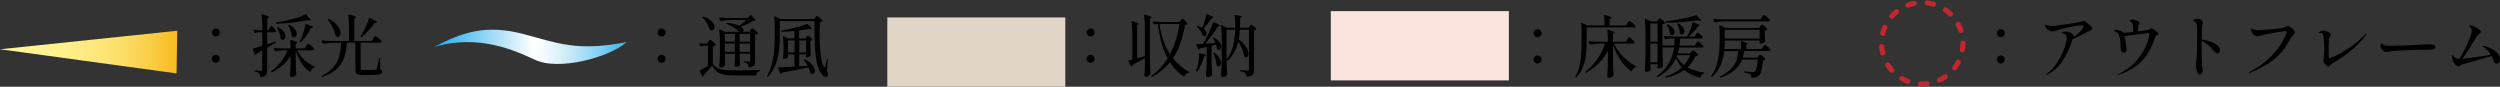 <?xml version="1.0" encoding="UTF-8"?>
<svg id="_レイヤー_2" data-name="レイヤー 2" xmlns="http://www.w3.org/2000/svg" xmlns:xlink="http://www.w3.org/1999/xlink" viewBox="0 0 368.44 12.78">
  <rect x="0" y="0" width="368.44" height="12.78" fill="#333333" stroke="none"/>
  <defs>
    <style>
      .cls-1 {
        fill: none;
        stroke: #c1272d;
        stroke-dasharray: .97 1.93;
        stroke-linecap: round;
        stroke-linejoin: round;
        stroke-width: .75px;
      }

      .cls-2 {
        fill: url(#linear-gradient-2);
      }

      .cls-3 {
        fill: #e0d5c6;
      }

      .cls-4 {
        fill: url(#linear-gradient);
      }

      .cls-5 {
        fill: #fbe4de;
      }
    </style>
    <linearGradient id="linear-gradient" x1="-8999.08" y1="728.88" x2="-8999.08" y2="698.44" gradientTransform="translate(-850.76 8992.81) rotate(90.96) scale(1 -1)" gradientUnits="userSpaceOnUse">
      <stop offset="0" stop-color="#f6aa00"/>
      <stop offset=".1" stop-color="#f8bc24"/>
      <stop offset=".22" stop-color="#face47"/>
      <stop offset=".34" stop-color="#fbdc64"/>
      <stop offset=".47" stop-color="#fde77a"/>
      <stop offset=".61" stop-color="#feef8a"/>
      <stop offset=".78" stop-color="#fef494"/>
      <stop offset="1" stop-color="#fff697"/>
    </linearGradient>
    <linearGradient id="linear-gradient-2" x1="-9000.7" y1="795.34" x2="-9000.7" y2="762.12" gradientTransform="translate(-850.76 8992.81) rotate(90.96) scale(1 -1)" gradientUnits="userSpaceOnUse">
      <stop offset="0" stop-color="#009fe8"/>
      <stop offset=".09" stop-color="#39b4ed"/>
      <stop offset=".2" stop-color="#7ecef3"/>
      <stop offset=".3" stop-color="#b5e3f8"/>
      <stop offset=".39" stop-color="#ddf2fb"/>
      <stop offset=".46" stop-color="#f6fbfe"/>
      <stop offset=".5" stop-color="#fff"/>
      <stop offset="1" stop-color="#009fe8"/>
    </linearGradient>
  </defs>
  <g id="_レイヤー_1-2" data-name="レイヤー 1">
    <g>
      <circle class="cls-1" cx="283.29" cy="6.38" r="6"/>
      <g>
        <polyline class="cls-4" points="0 7.26 26.12 4.53 26.02 10.82 0 7.26"/>
        <g>
          <path class="cls-2" d="M63.88,6.98c4.42-2.37,7.89-3.34,13.16-1.99,5.06,1.31,7.86,2.66,15.32,1.21-2.35,2.17-10.07,4.36-13.62,2.56-2.5-1.13-8.2-3.9-14.87-1.79"/>
          <g>
            <path d="M97.09,5.21c-.11-.11-.17-.25-.17-.41s.06-.31.17-.42.25-.17.41-.17.31.06.42.17.17.25.17.42-.06.3-.17.41-.26.17-.42.17-.3-.06-.41-.17ZM97.09,9.09c-.11-.11-.17-.25-.17-.42s.06-.31.17-.42.25-.17.41-.17.31.06.42.17.17.25.17.42-.06.31-.17.42-.26.17-.42.17-.3-.06-.41-.17Z"/>
            <path d="M104.39,6.13s.05-.07.08-.12.07-.1.1-.12c.03-.03.05-.04.08-.04.05,0,.19.1.42.29.23.2.38.35.44.45.02.03.01.06-.02.09-.08.08-.22.13-.43.16v2.63c.23.26.47.45.73.58s.56.21.92.25.84.06,1.45.06c1.73,0,2.98-.01,3.76-.04.05,0,.08.02.08.07,0,.04-.02.07-.07.09-.25.07-.41.25-.46.56-.01.05-.04.08-.09.08h-3.21c-.62,0-1.12-.04-1.5-.12-.38-.08-.71-.22-.98-.43s-.51-.52-.73-.92c-.51.64-.94,1.12-1.28,1.44v.05c0,.06-.02.11-.05.14-.02.02-.04.03-.06.02s-.04-.02-.05-.04l-.41-.79s0-.08.03-.1c.36-.18.76-.4,1.2-.66v-2.99h-.41c-.19,0-.4.04-.61.11-.05.02-.08,0-.1-.04l-.16-.34v-.04s.02-.06.07-.05c.15.03.39.05.7.06h.38l.19-.29ZM103.52,2.47s.06-.03.1-.02c.57.18,1,.41,1.27.7.27.28.41.56.41.82,0,.15-.04.27-.12.37s-.17.15-.29.15c-.09,0-.18-.03-.27-.1-.03-.01-.05-.04-.06-.08-.06-.28-.19-.58-.38-.9-.2-.32-.41-.6-.65-.83-.04-.04-.04-.07-.01-.1ZM110.62,4.43s.04-.06.07-.11c.03-.05.06-.09.09-.12.03-.02.05-.04.08-.04.06,0,.2.09.42.28s.36.33.41.43c.02.03.01.06-.02.09-.09.08-.22.13-.38.15v3.86c0,.21-.02.37-.06.49-.04.12-.12.22-.25.3-.13.08-.32.14-.58.17h-.02s-.06-.02-.07-.07c-.02-.21-.06-.36-.13-.44-.11-.11-.28-.19-.52-.24-.05-.01-.07-.04-.07-.08,0-.05.02-.07.06-.07l.42.02.3.02c.07,0,.12-.01.15-.04s.04-.07.04-.13v-.99h-1.54v.93c.02.26.03.49.05.7,0,.03,0,.06-.03.09-.05.06-.12.11-.23.16-.11.04-.24.07-.39.07-.05,0-.09-.02-.12-.06-.03-.04-.04-.09-.04-.14.03-.29.05-.65.06-1.09v-.65h-1.48v.58c0,.09,0,.21,0,.36,0,.26.02.49.04.7,0,.04,0,.07-.02.1-.05.07-.14.14-.27.2-.13.06-.26.08-.39.08-.05,0-.09-.02-.13-.06s-.06-.09-.06-.14c.05-.66.08-1.39.09-2.2v-1.21c0-.79-.04-1.43-.11-1.94v-.02s.03-.06.08-.04l.82.36h2.01,0s-.07-.08-.07-.08c-.17-.19-.4-.38-.68-.57-.29-.19-.63-.35-1.03-.5-.05-.02-.06-.05-.05-.1h0c.02-.06.05-.08.09-.07.75.08,1.35.22,1.78.42.37-.25.73-.53,1.06-.84h-2.32c-.43,0-.9.05-1.43.13h-.02s-.06-.02-.08-.05l-.18-.35v-.04s.01-.05.06-.05c.36.03.76.06,1.21.07h2.93l.41-.41s.08-.04.12,0c.43.41.64.65.64.74,0,.03-.04.06-.12.07l-.2.02c-.21.14-.48.29-.82.43-.34.15-.68.29-1.02.41.27.17.4.34.4.53,0,.1-.04.18-.11.24h1l.16-.26ZM108.3,6.13v-1.14h-1.48v1.14h1.48ZM106.82,6.43v1.2h1.48v-1.2h-1.48ZM110.55,6.13v-1.14h-1.54v1.14h1.54ZM109.01,6.43v1.2h1.54v-1.2h-1.54Z"/>
            <path d="M120.14,2.59s.06-.06.1-.12c.04-.05.07-.09.09-.11.03-.02.05-.04.08-.04.05,0,.19.1.41.29.22.19.36.34.41.44.02.03.01.06-.02.09-.08.07-.2.12-.37.15-.03.62-.05,1.25-.05,1.88,0,1.09.05,2.07.16,2.94.1.87.27,1.45.5,1.75.03.05.05.07.08.07.03,0,.06-.04.08-.12.11-.37.2-.72.28-1.05.01-.04.04-.06.07-.06s.05.03.05.09l-.14,1.61c.11.27.17.47.17.61,0,.11-.03.18-.09.23-.09.05-.17.08-.24.08-.13,0-.25-.05-.38-.16-.13-.1-.24-.23-.34-.39-.37-.49-.62-1.27-.75-2.36s-.2-2.42-.2-3.99v-1.31s-5.11,0-5.11,0v2.08c0,.78-.04,1.51-.11,2.18-.07.67-.24,1.36-.49,2.05-.25.7-.63,1.32-1.12,1.87-.03.03-.06.03-.11,0h0s-.06-.08-.03-.12c.45-.82.74-1.72.89-2.69s.22-2.07.22-3.3v-1.39c0-.52-.02-.96-.07-1.33v-.02s0-.04.02-.05.03,0,.06,0l.87.42h4.9l.19-.25ZM118.86,5.46s.05-.06.09-.12c.04-.06.08-.09.12-.09.06,0,.17.07.33.21.16.14.27.26.32.36.02.03.01.06-.02.09-.06.05-.15.09-.27.11v.75c.02.61.04,1.06.06,1.37,0,.03-.01.07-.03.1-.05.05-.14.1-.26.16-.12.05-.22.07-.31.07h-.02c-.05,0-.08-.03-.08-.08v-.38h-1v1.76l1.25-.09c-.15-.28-.34-.56-.57-.85-.03-.04-.03-.07,0-.1.03-.03.06-.03.11-.01.52.26.9.55,1.15.87.25.32.37.61.37.87,0,.14-.03.25-.1.34-.07.09-.15.13-.25.13-.07,0-.16-.03-.26-.1-.03-.02-.05-.05-.06-.1-.05-.25-.15-.52-.29-.81-1.11.25-2.39.51-3.85.78-.05.09-.11.16-.18.2h-.03s-.04,0-.07-.05l-.34-.83v-.04s.01-.05.06-.05c.51,0,1.29-.04,2.35-.11v-1.8h-.97v.45s-.06.09-.18.14c-.12.05-.24.08-.36.08-.05,0-.08-.02-.12-.06-.03-.04-.04-.09-.04-.14.03-.24.05-.54.06-.91v-.56c0-.61-.03-1.14-.09-1.6v-.02s0-.04.02-.05.04,0,.06,0l.69.32h.92v-1.1c-.65.07-1.27.1-1.86.11-.05,0-.08-.03-.09-.08h0v-.03s.02-.06.07-.07c.65-.11,1.33-.25,2.04-.43.7-.18,1.27-.37,1.69-.54.05-.02.08-.01.11.02.23.21.39.37.48.47.09.1.14.18.14.23,0,.04-.05.05-.16.04l-.25-.04c-.48.1-.97.18-1.47.25v1.18h.92l.14-.21ZM116.13,5.96v1.76h.97v-1.76h-.97ZM118.8,7.72v-1.76h-1v1.76h1Z"/>
          </g>
        </g>
        <g>
          <path d="M160.31,5.21c-.11-.11-.17-.25-.17-.41s.06-.31.17-.42.25-.17.41-.17.31.06.42.17c.12.11.17.25.17.42s-.06.3-.17.41c-.12.11-.26.17-.42.17s-.3-.06-.41-.17ZM160.31,9.09c-.11-.11-.17-.25-.17-.42s.06-.31.17-.42.25-.17.41-.17.31.06.42.17c.12.11.17.25.17.42s-.06.31-.17.42c-.12.11-.26.17-.42.17s-.3-.06-.41-.17Z"/>
          <path d="M168.73,8.58c-.62.35-1.24.69-1.85,1.01-.03.09-.07.16-.14.21,0,0-.02,0-.04,0-.03,0-.05-.02-.06-.05l-.34-.76v-.04s0-.05.05-.06c.2-.04.38-.08.53-.13v-3.6c0-.73-.04-1.38-.11-1.95v-.02c0-.05.03-.07.09-.05.36.1.61.18.75.24.14.06.21.11.21.15,0,.03-.02.06-.07.09l-.16.1v4.85c.14-.03.41-.11.81-.22l.33-.09v-4.1c0-.73-.04-1.38-.11-1.95v-.02c0-.05.03-.07.09-.05.38.11.64.19.79.25.15.06.22.12.22.17,0,.03-.03.06-.08.09l-.17.11v5.83c.01.83.04,1.59.08,2.3,0,.04-.01.07-.03.1-.05.09-.14.16-.27.23-.13.07-.25.1-.38.1-.07,0-.12-.02-.16-.06s-.06-.09-.06-.14c.04-.54.07-1.08.08-1.63v-.92ZM169.8,11.33s-.02,0-.03,0c-.03,0-.05-.01-.08-.04h0c-.03-.06-.03-.09.02-.12.93-.67,1.72-1.52,2.37-2.57-.73-1.34-1.21-3.03-1.43-5.07h-.23c-.09,0-.17.04-.25.09-.05.03-.08.02-.11-.03l-.17-.33v-.04s.01-.05.06-.05c.36.03.76.06,1.21.07h2.6l.21-.25s.07-.08.13-.14c.06-.07.11-.11.15-.11.05,0,.18.1.38.29.2.19.32.34.37.44.02.03.02.06,0,.09-.05.06-.17.1-.35.12-.17.95-.4,1.84-.68,2.65-.28.82-.65,1.57-1.1,2.25.65.83,1.43,1.5,2.34,2.01.03.02.05.04.05.07,0,.04-.03.07-.08.08-.15.03-.27.09-.38.18-.11.09-.19.2-.24.33-.02.06-.05.07-.1.04-.8-.55-1.48-1.25-2.03-2.11-.71.87-1.58,1.58-2.61,2.14ZM170.88,3.54c.25,1.74.76,3.22,1.55,4.45.65-1.24,1.12-2.72,1.39-4.45h-2.94Z"/>
          <path d="M176.72,7.87s0-.04.02-.04.04-.01.06,0l.51.14c.27.03.41.08.41.15,0,.03-.03.07-.1.1l-.16.08c-.11.43-.26.83-.43,1.22-.17.39-.37.72-.58,1-.03.04-.06.05-.11.02l-.03-.02s-.06-.05-.04-.1l.18-.52c.09-.3.16-.64.21-1.01.05-.38.07-.71.06-.99v-.02ZM178.56,6.77v1.94c.01.83.04,1.6.08,2.29,0,.04-.01.07-.04.1-.06.07-.14.12-.25.18-.11.05-.23.07-.38.07-.06,0-.11-.02-.16-.06s-.07-.09-.07-.14c.03-.39.05-.78.07-1.15.02-.37.03-.85.04-1.46v-1.62c-.38.09-.71.16-1,.21-.04.09-.1.15-.17.18,0,0-.02,0-.03,0-.03,0-.06-.02-.07-.05l-.26-.68v-.03s0-.03,0-.04c.01-.01.03-.02.06-.02l.93-.04c.29-.51.52-.95.71-1.34.15-.29.29-.59.42-.92.14-.33.24-.62.32-.88,0-.03.02-.04.04-.05s.04,0,.06,0c.61.25.92.42.92.51,0,.03-.03.05-.1.07l-.19.05c-.22.36-.5.77-.84,1.24-.34.46-.68.9-1.02,1.3l1.49-.09c-.1-.23-.22-.47-.37-.71-.02-.05-.01-.08.02-.1.03-.02.07-.02.11,0,.38.21.66.43.84.68.18.24.27.47.27.68,0,.14-.03.25-.09.33-.06.08-.15.12-.25.12-.09,0-.17-.03-.26-.1-.03-.03-.04-.06-.04-.09-.02-.16-.07-.35-.15-.58l-.64.16ZM177.22,5.18c-.06-.21-.17-.42-.33-.65-.16-.23-.33-.44-.5-.62-.04-.04-.04-.07,0-.1.04-.03.08-.03.11,0,.23.05.46.14.69.27l.03-.06c.12-.31.23-.63.33-.97.1-.34.18-.65.22-.92.01-.06.05-.08.1-.05.64.25.96.41.96.5,0,.03-.03.05-.09.08l-.18.06c-.41.61-.8,1.11-1.17,1.5.15.11.25.23.33.36.07.13.1.25.1.36s-.03.21-.09.29c-.06.08-.14.12-.24.12-.07,0-.14-.02-.21-.07-.03-.01-.05-.04-.06-.08ZM178.86,7.82s.02-.03.03-.04c.05-.01.08,0,.11.02.33.24.57.49.72.75s.23.49.23.71c0,.15-.03.28-.1.37s-.15.14-.25.14c-.08,0-.17-.04-.26-.11-.03-.03-.04-.06-.04-.1-.02-.25-.07-.53-.16-.83-.08-.3-.18-.58-.29-.84,0-.03,0-.05,0-.06ZM184.77,3.88c.2.15.33.28.38.37.02.03.01.06-.02.09-.08.08-.19.13-.32.15v5.79c0,.21-.02.39-.07.52-.05.13-.14.25-.29.33s-.37.15-.66.19h-.02s-.06-.02-.07-.07c-.02-.22-.09-.38-.2-.48-.14-.13-.38-.23-.72-.28-.05-.01-.08-.04-.08-.08h0c0-.07.03-.09.08-.08.56.05.92.07,1.08.07.08,0,.13-.02.17-.05.03-.03.04-.09.04-.17v-5.8h-1.34c-.03.55-.09,1.03-.18,1.42.5.36.87.73,1.1,1.11s.35.71.35,1.01c0,.16-.03.29-.1.4s-.15.15-.25.15c-.08,0-.17-.04-.26-.11-.03-.03-.04-.06-.04-.1-.03-.32-.12-.67-.28-1.04-.16-.38-.35-.74-.58-1.09-.25,1.13-.76,2.05-1.52,2.76-.04.04-.08.04-.11,0l-.09-.1c.01.79.04,1.51.08,2.18,0,.03,0,.06-.03.09-.05.07-.14.14-.25.2s-.24.09-.38.09c-.07,0-.12-.02-.17-.06s-.07-.09-.07-.14c.03-.39.05-.77.07-1.14.02-.37.03-.86.04-1.46v-2.82c0-.79-.04-1.43-.11-1.94v-.02s0-.04.03-.05.04,0,.06,0l.78.37h1.23c0-.67-.04-1.27-.11-1.8,0-.07.03-.09.09-.08.66.07.99.14.99.22,0,.03-.02.06-.07.09l-.16.1c-.01.65-.03,1.14-.04,1.47h1.23l.16-.22s.04-.06.08-.1c.03-.04.06-.07.08-.09.02-.02.05-.03.07-.03.06,0,.19.08.4.23ZM181.7,6.84c.19-.72.3-1.54.34-2.46h-1.27v4.4c.43-.57.74-1.22.93-1.95Z"/>
        </g>
        <g>
          <rect class="cls-5" x="196.13" y="1.64" width="26.24" height="10.21"/>
          <g>
            <path d="M226.19,5.31c-.11-.11-.17-.25-.17-.41s.06-.31.17-.42.25-.17.41-.17.31.06.42.17c.12.11.17.25.17.42s-.06.3-.17.41c-.12.11-.26.17-.42.17s-.3-.06-.41-.17ZM226.19,9.19c-.11-.11-.17-.25-.17-.42s.06-.31.17-.42.25-.17.41-.17.31.06.42.17c.12.11.17.25.17.42s-.06.31-.17.42c-.12.11-.26.17-.42.17s-.3-.06-.41-.17Z"/>
            <path d="M239.85,3.41s.05-.07.1-.14.08-.12.12-.15c.03-.03.06-.05.08-.05.05,0,.2.1.44.31.24.2.39.35.44.46v.04c0,.05-.01.09-.06.12-.05.03-.11.04-.18.04h-6.95v2.16c0,.69-.03,1.32-.1,1.9s-.21,1.16-.43,1.74c-.22.58-.55,1.1-1,1.55-.03.03-.07.03-.11,0h0s-.05-.07-.02-.12c.37-.67.62-1.41.73-2.22.12-.81.18-1.76.18-2.84v-1.42c0-.53-.02-.98-.07-1.35v-.02c0-.05.03-.07.08-.05l.87.38h2.51c0-.56-.03-1.05-.09-1.47,0-.07.03-.09.1-.07.37.09.62.17.78.24.15.06.22.12.22.17,0,.03-.03.07-.09.1l-.18.11v.93h2.4l.23-.33ZM239.81,5.81s.05-.08.09-.14.08-.11.11-.14c.03-.03.05-.04.08-.04.05,0,.19.1.41.29.22.19.36.34.41.44,0,.03,0,.07,0,.1-.04.07-.12.11-.23.11h-2.82c.35.71.81,1.36,1.4,1.95.59.59,1.19,1.05,1.82,1.37.03.02.05.04.05.06,0,.03,0,.04-.01.05s-.03.02-.05.03c-.26.07-.46.27-.59.58-.02.06-.05.07-.1.04-.56-.42-1.07-.96-1.53-1.63-.46-.67-.84-1.42-1.13-2.25v2.16c.01.83.04,1.59.08,2.3,0,.03,0,.06-.03.09-.06.07-.15.14-.28.2-.13.06-.25.09-.38.09-.07,0-.12-.02-.17-.06-.05-.04-.07-.09-.07-.14.03-.37.05-.74.06-1.1.02-.36.03-.81.04-1.36v-1.33c-.72,1.34-1.78,2.42-3.19,3.23-.05.03-.08.02-.11-.02v-.02s-.04-.08,0-.11c.67-.52,1.25-1.14,1.74-1.85.49-.71.87-1.47,1.13-2.28h-.78c-.41,0-.87.05-1.37.13h-.03s-.05-.02-.07-.05l-.18-.35s-.01-.02-.01-.04c0-.03.02-.05.07-.05.37.03.77.06,1.22.07h1.58c0-.65-.03-1.21-.09-1.68v-.02c0-.05.03-.07.09-.05.38.1.65.18.79.25.15.06.23.12.23.17,0,.03-.03.07-.09.1l-.18.12v1.12h1.9l.21-.32Z"/>
            <path d="M249.95,6.4s.05-.08.09-.13c.04-.06.08-.1.11-.13s.05-.04.08-.04c.05,0,.19.09.41.28.22.19.35.33.4.42,0,.01.01.03.01.05,0,.05-.02.08-.07.12-.05.03-.1.04-.17.04h-3.35c-.03.26-.1.55-.2.86h1.81l.21-.22s.07-.07.13-.13c.06-.06.11-.1.15-.1.05,0,.17.08.35.25.18.17.3.3.35.4.02.03.01.07-.02.1-.04.03-.09.05-.15.06-.06.01-.13.02-.21.02-.28.65-.68,1.21-1.19,1.68.67.36,1.48.61,2.43.76.05.01.08.04.08.07,0,.03-.03.05-.07.07-.25.07-.42.25-.51.56-.01.05-.05.07-.1.06-.98-.27-1.75-.65-2.3-1.13-.71.52-1.6.9-2.67,1.13,0,0-.02,0-.03,0-.03,0-.06-.02-.07-.06h0s0-.03,0-.05c0-.03.02-.06.06-.07.95-.32,1.73-.76,2.35-1.33-.35-.39-.63-.84-.84-1.37-.51,1.14-1.41,2.07-2.68,2.79-.05.03-.08.02-.11-.02l-.03-.04s-.03-.08.02-.11c.8-.6,1.39-1.25,1.77-1.94.38-.69.62-1.44.74-2.25h-1.58s-.08-.02-.09-.07l-.04-.18v1.03c.02.87.04,1.52.07,1.95,0,.03,0,.07-.03.1-.06.07-.16.13-.29.18-.13.06-.26.08-.37.08-.07,0-.11-.05-.14-.15,0-.04,0-.07,0-.1l.03-.16v-.21h-1.06v.29l.03.46v.04c.01.07-.05.13-.17.21s-.27.11-.46.11c-.06,0-.11-.02-.16-.06-.05-.04-.07-.09-.07-.14.03-.39.05-.78.07-1.15.02-.37.03-.85.04-1.46v-2.97c0-.79-.04-1.43-.11-1.94v-.02c0-.05.03-.07.08-.05l.86.37h.86l.17-.22s.05-.07.11-.13c.05-.06.09-.09.13-.09.06,0,.19.08.39.24s.33.29.38.38c.02.03.01.06-.02.09-.08.08-.2.13-.35.16v3.12h1.73c.03-.32.06-.67.07-1.04h-.51c-.28,0-.56.05-.83.12-.05.01-.09,0-.1-.04l-.18-.35s-.01-.02-.01-.04c0-.03.02-.05.07-.05.37.03.77.06,1.22.07h2.16l.11-.19c.15-.27.29-.58.42-.93s.21-.66.26-.93c.02-.06.06-.08.11-.06.65.25.97.42.97.49,0,.02-.03.04-.09.07l-.18.06c-.16.23-.36.49-.61.76-.25.27-.5.52-.75.73h.87l.19-.29s.06-.08.1-.13c.04-.06.07-.1.09-.12.03-.03.05-.04.08-.04.05,0,.18.09.38.26s.32.31.37.41c0,.03,0,.07,0,.1-.04.07-.11.11-.22.11h-3.11c-.02.39-.05.73-.1,1.04h2.24l.2-.31ZM244.28,6.14v-2.68h-1.06v2.68h1.06ZM243.22,6.43v2.75h1.06v-2.75h-1.06ZM250.05,2.28l.65.7c.05.05.04.09-.02.11-.01,0-.04,0-.09,0-.09,0-.21-.03-.35-.09-.69.1-1.46.18-2.31.25-.86.07-1.68.1-2.46.09-.04,0-.07-.02-.08-.07v-.04s.03-.06.09-.07c.76-.09,1.56-.22,2.41-.4.84-.18,1.53-.35,2.06-.52.05-.01.08,0,.1.03ZM245.69,3.62s.07-.02.11,0c.34.15.59.33.75.53.16.2.25.39.25.58,0,.13-.04.24-.11.33s-.16.13-.27.13c-.09,0-.17-.03-.26-.1-.03-.03-.05-.06-.05-.1-.01-.21-.06-.42-.14-.65-.08-.23-.18-.44-.3-.62-.02-.05-.01-.08.02-.1ZM247.11,8.31c.25.51.61.93,1.07,1.28.39-.43.69-.92.9-1.45h-1.9l-.07.17ZM247.2,3.49s.02-.03.03-.04c.03-.01.07,0,.1.01.32.17.55.36.7.56.15.2.22.4.22.58,0,.14-.04.25-.11.35-.07.09-.16.13-.27.13-.09,0-.18-.04-.28-.12-.03-.03-.04-.06-.04-.1,0-.21-.03-.43-.1-.67-.07-.24-.15-.46-.24-.66-.01-.02-.02-.04,0-.06Z"/>
            <path d="M259.4,3.86s.07-.08.12-.15.09-.1.13-.1c.06,0,.19.08.4.25.21.17.34.31.39.41.02.03.01.06-.02.09-.08.08-.19.13-.33.16v.57l.02.46c0,.13,0,.31.02.55v.03c0,.06-.08.12-.24.19-.16.07-.31.11-.45.11h-.04c-.05,0-.08-.03-.08-.08v-.37h-5.13c0,.46-.02.87-.05,1.24h2.47c0-.4-.02-.76-.06-1.08,0-.07.03-.09.1-.07.34.09.58.17.71.23.13.06.2.11.2.15,0,.03-.02.06-.06.08l-.13.09v.6h2.25l.21-.3s.05-.07.09-.12.08-.1.11-.13c.03-.03.06-.04.08-.04.06,0,.2.09.42.27.22.18.35.32.4.42,0,.03,0,.07,0,.1-.04.07-.12.11-.23.11h-3.67c-.05.39-.11.71-.19.96h2.12l.19-.21s.06-.06.12-.12c.06-.06.11-.09.15-.09.06,0,.19.08.38.24s.31.29.36.38c.02.03.01.06-.02.09-.05.05-.16.09-.31.11-.06.65-.14,1.16-.25,1.54-.1.38-.25.64-.44.77-.23.17-.54.26-.94.26-.05,0-.08-.03-.08-.08-.01-.19-.07-.33-.17-.42-.07-.05-.19-.1-.35-.15-.16-.05-.32-.09-.49-.12-.05-.01-.08-.04-.08-.09h0c0-.07.04-.09.09-.08.6.06,1,.09,1.2.09.15,0,.27-.03.34-.08.17-.15.29-.73.38-1.75h-2.29c-.21.55-.56,1.04-1.05,1.49-.49.44-1.18.83-2.09,1.17-.04.02-.08.01-.11-.02l-.02-.03s-.02-.04-.02-.07.01-.04.04-.04c.71-.36,1.25-.75,1.63-1.16.38-.41.64-.83.78-1.23.14-.41.22-.86.25-1.36h-2.04c-.19,1.64-.78,2.9-1.79,3.78-.05.03-.09.03-.12,0-.03-.03-.04-.06-.02-.11.5-.72.83-1.51,1-2.37.17-.86.25-1.83.25-2.9v-1.1c0-.34-.02-.68-.05-1.03v-.02s.03-.06.08-.04l.87.38h4.91l.17-.25ZM259.67,2.54s.05-.07.1-.14c.05-.06.08-.11.12-.14.03-.03.06-.04.08-.04.06,0,.21.09.44.29.23.19.38.33.43.43,0,.03,0,.07-.01.1-.04.07-.12.11-.24.11h-6.39c-.43,0-.9.05-1.43.13h-.02s-.06-.02-.08-.05l-.18-.35v-.04s.01-.05.06-.05c.36.03.76.06,1.21.07h5.68l.23-.32ZM259.32,5.69v-1.3h-5.13v1.3h5.13Z"/>
          </g>
          <g>
            <path d="M294.46,5.31c-.11-.11-.17-.25-.17-.41s.06-.31.17-.42.25-.17.41-.17.31.06.42.17c.12.11.17.25.17.42s-.06.3-.17.41c-.12.11-.26.17-.42.17s-.3-.06-.41-.17ZM294.46,9.19c-.11-.11-.17-.25-.17-.42s.06-.31.17-.42.25-.17.41-.17.31.06.42.17c.12.11.17.25.17.42s-.06.31-.17.42c-.12.11-.26.17-.42.17s-.3-.06-.41-.17Z"/>
            <path d="M308.07,3.78c.22.22.32.36.32.44,0,.04-.02.08-.07.12-.07.05-.19.12-.36.19l-.29.14c-.28.16-.64.35-1.07.58-.43.22-.83.41-1.2.57-.09.35-.17.61-.23.78-.3.8-.7,1.6-1.21,2.4s-1.23,1.45-2.16,1.95c-.07.04-.12.06-.15.06s-.05-.02-.05-.05c0-.02.04-.07.13-.14.63-.48,1.15-1.08,1.58-1.79.43-.71.75-1.4.96-2.04.21-.65.31-1.11.31-1.37,0-.21-.06-.38-.17-.5-.11-.12-.27-.2-.48-.25-.04-.01-.06-.03-.06-.06,0-.05.06-.08.19-.12.13-.03.26-.04.41-.04.2,0,.39.04.56.11.18.07.32.17.42.28s.16.21.16.3c0,.02-.01.06-.04.13.59-.39,1.04-.82,1.36-1.28.09-.13.13-.23.13-.3,0-.11-.11-.17-.33-.17-.16,0-.5.05-1,.14s-.95.17-1.31.25c-.25.06-.55.14-.89.25-.31.09-.54.16-.71.21-.17.04-.31.06-.42.06-.15,0-.33-.07-.54-.22s-.35-.31-.44-.49c-.03-.07-.04-.13-.04-.18,0-.08.02-.12.07-.12.02,0,.06.02.13.05s.13.06.18.08c.16.05.37.07.62.07.23,0,.45-.01.64-.04.33-.03.94-.11,1.81-.24.88-.13,1.42-.22,1.62-.27.03-.01.14-.05.32-.11s.31-.08.39-.08c.05,0,.13.04.23.12.23.18.45.38.67.59Z"/>
            <path d="M318.1,4.92c0,.06-.01.1-.04.13-.03.03-.07.06-.12.09-.09.04-.15.09-.2.16-.05.07-.08.13-.12.21-.03.07-.07.17-.12.29-.3.85-.65,1.59-1.06,2.22-.41.63-.95,1.2-1.62,1.71-.67.51-1.52.93-2.55,1.28-.08.03-.14.04-.17.04s-.05,0-.05-.02c0-.02.03-.04.08-.07.05-.03.09-.05.1-.06,1.21-.6,2.14-1.32,2.81-2.17.67-.84,1.12-1.6,1.36-2.29.23-.68.35-1.14.35-1.37,0-.13-.05-.19-.16-.19-.06,0-.5.05-1.32.16-.82.11-1.54.2-2.17.29l.09.47.04.21c.02.18.05.35.08.51.01.07.03.19.06.38.03.18.04.31.04.39,0,.13-.04.24-.11.34-.07.1-.16.15-.25.15-.11,0-.23-.06-.35-.18-.12-.12-.18-.29-.18-.5v-.23c0-.38-.02-.76-.09-1.15-.07-.38-.15-.64-.25-.76-.06-.07-.14-.14-.23-.2-.09-.06-.17-.1-.25-.12-.04-.01-.07-.03-.1-.04-.03-.01-.04-.03-.04-.05,0-.05.04-.08.12-.11.08-.03.15-.04.22-.04.12,0,.3.04.54.12.24.08.38.15.44.22.04.05.06.09.07.12l1.42-.16c0-.05,0-.14,0-.27,0-.28,0-.48-.02-.61-.02-.18-.05-.31-.08-.38-.04-.07-.1-.14-.18-.21-.04-.03-.08-.05-.11-.06s-.05-.03-.08-.05c-.02-.02-.03-.04-.03-.06,0-.05.04-.09.12-.12.08-.04.17-.05.27-.05.09,0,.24.03.43.08.2.05.36.12.47.21.1.08.15.16.15.23,0,.07-.04.16-.11.28-.07.12-.1.35-.1.69v.25c.81-.11,1.28-.17,1.42-.2.06-.01.12-.04.18-.08.06-.04.1-.07.12-.08.1-.07.17-.11.21-.11.07,0,.21.08.44.22.23.15.38.27.47.36.09.07.13.14.13.21Z"/>
            <path d="M326.34,6.39c.55.27.83.61.83,1.02,0,.13-.03.23-.1.32-.07.09-.15.13-.25.13-.2,0-.44-.18-.73-.53-.47-.6-1.01-1.04-1.62-1.31v1.78c.01,1.05.03,1.67.06,1.86.07.35.1.59.1.72,0,.18-.05.33-.14.44-.1.11-.19.17-.29.17-.11,0-.21-.08-.3-.24-.09-.16-.17-.34-.22-.55-.06-.21-.08-.36-.08-.45,0-.07,0-.17.03-.29.04-.26.07-.48.08-.65.02-.25.04-.69.06-1.34,0-.13,0-.34.02-.62.01-.43.02-1.05.02-1.87,0-.65-.02-1.08-.05-1.29-.02-.15-.06-.27-.13-.34-.07-.07-.16-.15-.29-.24-.03-.02-.06-.04-.08-.05-.02-.01-.03-.03-.03-.05,0-.08.08-.14.25-.18s.32-.06.45-.06c.23,0,.43.08.6.25.08.08.12.18.12.29,0,.06-.01.14-.04.25-.07.29-.11.65-.11,1.06l-.02,1.2c.7.11,1.33.3,1.88.57Z"/>
            <path d="M331.45,10.69s.07-.1.2-.17c1.2-.62,2.2-1.34,3-2.17.8-.82,1.39-1.58,1.77-2.29.38-.7.58-1.17.59-1.4,0-.05-.03-.08-.09-.08s-.33.03-.83.1c-.49.07-1.01.15-1.57.26-.56.11-1.02.22-1.39.33-.15.05-.28.07-.41.07-.21,0-.39-.06-.54-.18-.12-.1-.22-.24-.31-.41-.09-.17-.13-.31-.13-.42,0-.07.03-.11.09-.11s.14.03.23.08c.15.06.27.1.37.12.1.02.21.03.33.03.21,0,.81-.04,1.8-.12,1-.08,1.6-.15,1.82-.21.12-.03.24-.08.36-.14.24-.09.39-.14.46-.14.07,0,.19.05.36.16s.32.23.45.37c.13.14.2.26.2.35,0,.07-.02.14-.06.2s-.11.14-.2.24c-.17.19-.3.35-.37.49-.45.87-.95,1.62-1.52,2.23s-1.2,1.13-1.89,1.56c-.69.43-1.52.84-2.47,1.24-.08.03-.14.05-.17.05-.05,0-.07-.02-.07-.05Z"/>
            <path d="M342.83,9.61c-.12-.1-.23-.22-.32-.35s-.14-.22-.14-.28c0-.03.01-.08.04-.13s.05-.12.05-.17c.05-.36.08-.85.08-1.47,0-.69-.04-1.37-.13-2.03-.03-.22-.18-.33-.47-.33-.04,0-.08,0-.11,0-.03,0-.05-.02-.05-.04,0-.09.07-.16.21-.21s.27-.08.39-.08c.13,0,.28.03.46.08.18.06.34.13.47.22.13.09.2.18.2.29,0,.07-.04.17-.11.28-.05.07-.09.14-.12.21-.03.07-.04.16-.05.27l-.02.57-.03.97c0,.45,0,.75.02.91,0,.09.02.15.03.2.01.04.04.06.09.06.09,0,.43-.14,1.01-.42s1.26-.68,2.03-1.2,1.51-1.16,2.22-1.9c.07-.08.13-.12.17-.12.02,0,.03.02.03.05,0,.03-.01.06-.04.1s-.05.07-.08.1c-.53.71-1.13,1.35-1.8,1.93-.67.58-1.27,1.06-1.82,1.42s-.97.62-1.28.78c-.06.03-.15.11-.27.23-.08.08-.14.14-.2.18-.05.04-.11.05-.17.05-.09,0-.19-.05-.31-.16Z"/>
            <path d="M351.52,7.64c-.06-.02-.13-.05-.2-.11-.12-.07-.23-.18-.33-.31-.1-.14-.16-.28-.16-.42,0-.08.02-.17.05-.27.04-.1.08-.15.12-.15.03,0,.06.03.1.08.09.11.18.17.29.19.23.07.52.11.87.11.29,0,.72-.02,1.29-.04.56-.02,1.04-.04,1.44-.05l2.08-.1c.34-.03.64-.04.89-.04.29,0,.52.03.69.08.17.06.26.17.26.35,0,.11-.05.19-.16.25s-.24.09-.42.1c-.11.01-.31.02-.6.02-.31,0-.76.01-1.34.02-.58,0-1.07.02-1.46.04-.49.01-1.02.04-1.59.08-.57.04-.95.08-1.16.12-.22.05-.37.07-.44.07-.09,0-.16,0-.23-.02Z"/>
            <path d="M367.01,7.08c.35.16.68.39.98.68.3.29.45.62.45.99,0,.21-.05.37-.15.48-.1.11-.22.16-.35.16-.11,0-.22-.06-.31-.17-.09-.11-.17-.26-.22-.45-.05-.17-.12-.35-.21-.52-.66.2-1.47.44-2.43.72-.96.28-1.53.43-1.71.47-.11.02-.19.05-.25.08-.06.03-.13.08-.2.14-.05.04-.09.07-.12.08-.03.02-.08.03-.13.03-.11,0-.23-.04-.36-.13-.13-.09-.26-.23-.37-.41s-.19-.41-.23-.69l-.02-.21c0-.05,0-.1.02-.15.01-.05.03-.08.04-.08.03,0,.06.04.1.1.04.07.08.12.11.17.09.09.18.16.29.21.1.04.27.07.5.08.25-.37.51-.82.77-1.34.26-.52.49-1.02.68-1.5s.31-.81.36-1.01c.02-.1.03-.18.03-.25,0-.1-.02-.2-.05-.29s-.08-.17-.13-.23c-.05-.05-.1-.1-.15-.14-.05-.04-.08-.07-.08-.08,0-.05.06-.07.18-.07.14,0,.34.05.59.16.25.1.47.23.67.38s.29.29.29.42c0,.05-.02.1-.06.15-.04.04-.1.1-.19.18-.07.05-.14.12-.21.2-.08.08-.14.16-.2.25-.92,1.52-1.59,2.57-2.02,3.16.52-.04,1.18-.12,1.99-.23s1.53-.24,2.17-.38c-.27-.43-.61-.79-1.03-1.07-.01,0-.04-.02-.09-.05-.05-.03-.07-.06-.07-.09,0-.05.03-.07.1-.07.04,0,.09,0,.16.02.23.06.53.17.88.33Z"/>
          </g>
        </g>
        <g>
          <path d="M31.4,5.21c-.11-.11-.17-.25-.17-.41s.06-.31.17-.42.25-.17.41-.17.31.06.42.17c.12.11.17.25.17.42s-.06.3-.17.41c-.12.11-.26.17-.42.17s-.3-.06-.41-.17ZM31.4,9.09c-.11-.11-.17-.25-.17-.42s.06-.31.17-.42.25-.17.41-.17.31.06.42.17c.12.11.17.25.17.42s-.06.31-.17.42c-.12.11-.26.17-.42.17s-.3-.06-.41-.17Z"/>
          <path d="M39.74,4.12s.05-.07.08-.13c.04-.06.07-.11.1-.14.03-.03.05-.04.08-.04.05,0,.17.1.35.29.18.19.29.33.33.44,0,.03,0,.07,0,.1-.04.07-.12.11-.23.11h-1.07v1.78c.46-.15.85-.28,1.17-.39.03,0,.05,0,.06,0s.03.02.04.04v.03s-.01.06-.04.08l-.43.26c-.31.19-.57.35-.8.48v3.29c0,.22-.02.4-.07.53-.04.13-.13.24-.26.33-.13.09-.34.15-.61.18h-.02s-.06-.02-.07-.07c-.02-.23-.08-.39-.17-.48-.11-.13-.32-.21-.62-.26-.05-.01-.08-.04-.08-.08h0c0-.06.02-.08.06-.08.07,0,.16,0,.25,0,.09,0,.18.01.27.02.17.02.31.03.4.03.07,0,.12-.01.15-.04.03-.03.04-.08.04-.15v-2.82l-.83.47c-.03.09-.08.16-.15.21,0,0-.02.01-.04.01-.03,0-.05-.02-.06-.05l-.32-.81s0-.02,0-.04c0-.03.02-.05.06-.06.12-.03.4-.11.84-.25.09-.03.18-.05.27-.08.08-.03.16-.05.24-.07v-2.02h-.4c-.21,0-.42.05-.63.12h-.03s-.05-.02-.07-.05l-.17-.33s0-.03,0-.05c0-.03.02-.05.07-.04.18.03.45.05.8.06h.44v-.32c0-.73-.04-1.38-.11-1.95v-.02c0-.05.03-.07.09-.05.37.1.63.18.78.25.15.06.22.12.22.17,0,.03-.03.07-.09.1l-.17.11v1.72h.17l.19-.32ZM45.14,6.78s.07-.09.11-.15c.04-.06.07-.1.1-.13.03-.03.05-.04.08-.04.05,0,.19.1.42.29.23.2.37.34.42.45,0,.03,0,.07,0,.1-.04.07-.12.11-.23.11h-2.25c.27.53.63,1,1.08,1.42.46.42.94.75,1.46.97.04.02.06.04.06.07s0,.05-.02.06c-.01.01-.03.02-.05.03-.27.07-.46.27-.56.59,0,.03-.02.05-.04.06-.02,0-.04,0-.07-.02-.46-.33-.87-.77-1.22-1.3-.35-.54-.64-1.15-.85-1.84v1.25c.01.83.04,1.59.08,2.3,0,.03,0,.06-.03.09-.06.07-.16.13-.29.18-.13.05-.25.08-.38.08-.07,0-.12-.02-.16-.06s-.06-.09-.06-.14c.04-.61.07-1.22.08-1.84v-1.03c-.65.99-1.57,1.78-2.75,2.39-.05.02-.08,0-.11-.03v-.02s-.03-.08,0-.11c.54-.39,1.02-.85,1.43-1.38.41-.54.74-1.11.99-1.71h-.65c-.39.01-.76.06-1.11.13h-.03s-.05-.02-.07-.05l-.18-.35s0-.02,0-.04c0-.03.02-.05.07-.05.37.03.77.06,1.22.07h1.19c0-.44-.02-.83-.06-1.17v-.02c0-.05.03-.07.09-.05.37.1.62.18.75.24.14.06.21.11.21.16,0,.02-.03.05-.08.09l-.16.1v.65h1.33l.22-.33ZM45.14,2.11l.35.48c.22.18.33.3.33.37,0,.05-.06.06-.19.05l-.26-.04c-.59.13-1.31.24-2.16.34-.84.1-1.66.16-2.45.19-.05,0-.08-.02-.09-.07v-.03s0-.02,0-.02c0-.03.02-.06.07-.07.84-.13,1.72-.32,2.64-.57.65-.17,1.2-.39,1.65-.65.05-.03.09-.02.12.02ZM40.83,4.03s.01-.03.03-.04c.05-.01.08,0,.11,0,.39.21.67.43.84.67.18.24.26.47.26.69,0,.15-.04.27-.12.37-.08.1-.17.15-.28.15-.09,0-.19-.04-.29-.12-.03-.03-.04-.06-.04-.1,0-.24-.06-.5-.16-.79-.1-.28-.22-.54-.35-.79,0-.02,0-.04,0-.06ZM42.53,3.66h0s.07-.02.11,0c.38.19.66.41.83.65.18.24.26.47.26.68,0,.15-.04.27-.11.37-.08.1-.17.15-.29.15-.1,0-.2-.04-.3-.12-.03-.03-.04-.06-.04-.1-.01-.24-.07-.5-.17-.78-.1-.28-.21-.53-.33-.75-.02-.05-.01-.08.02-.1ZM45.11,3.5l.56.25c.31.09.47.17.47.23,0,.03-.04.06-.11.09l-.18.06c-.23.42-.47.81-.74,1.17-.27.36-.53.67-.8.92-.03.03-.06.04-.11.01h0s-.06-.08-.03-.12c.03-.05.12-.24.28-.58.13-.28.25-.61.35-.99.11-.38.18-.71.22-1,.01-.06.05-.08.1-.05Z"/>
          <path d="M54.99,5.66s.07-.08.12-.15c.05-.07.09-.12.12-.15.03-.03.06-.05.08-.05.06,0,.21.1.46.31s.4.36.46.46c.02.03.02.07,0,.1-.04.07-.12.11-.23.11h-2.85v3.78c0,.09.03.16.08.19.05.03.16.05.33.05h.91c.42,0,.7,0,.84-.03.07,0,.11-.02.14-.04.03-.02.05-.06.08-.11.05-.13.17-.65.35-1.56,0-.05.03-.07.08-.07.04,0,.06.03.06.08l.02,1.62c.11.05.19.1.23.15.04.05.06.12.06.21,0,.13-.05.23-.15.3-.1.07-.29.12-.56.15s-.67.05-1.19.05h-1.03c-.29,0-.5-.02-.65-.07-.14-.05-.24-.12-.29-.24-.05-.11-.08-.27-.08-.48v-3.98h-1.24c-.07.91-.23,1.68-.46,2.31-.24.63-.61,1.17-1.12,1.62-.51.45-1.21.82-2.08,1.12h-.02s-.07-.02-.08-.05c0,0,0-.02,0-.04,0-.03.02-.05.05-.07.7-.36,1.25-.77,1.66-1.22.4-.46.69-.98.87-1.56.18-.58.28-1.28.32-2.09h-1.18c-.43,0-.9.05-1.43.13h-.03s-.05-.02-.07-.05l-.18-.34s0-.02,0-.04c0-.03.03-.05.08-.05.36.03.76.06,1.21.07h2.76v-1.88c0-.73-.04-1.38-.11-1.95v-.02c0-.05.03-.07.09-.05.4.1.68.18.83.24.15.06.23.11.23.16,0,.03-.03.07-.08.1l-.17.11v3.29h2.56l.24-.35ZM48.33,2.77s.07-.02.11,0c.6.32,1.04.67,1.33,1.06.29.39.43.74.43,1.06,0,.17-.04.3-.11.41-.08.11-.18.16-.29.16-.09,0-.2-.04-.31-.12-.02-.02-.04-.05-.05-.09-.05-.35-.19-.75-.4-1.17s-.45-.83-.71-1.2c-.03-.05-.02-.08,0-.11ZM54.49,2.63l.58.32c.32.13.48.22.48.29,0,.03-.04.06-.12.08l-.19.05c-.29.39-.61.78-.96,1.15-.34.37-.67.69-.99.96-.04.04-.08.04-.12,0-.05-.03-.05-.07-.02-.11.11-.18.26-.44.44-.77.15-.29.31-.61.46-.98s.27-.69.34-.95c.01-.06.05-.07.1-.04Z"/>
        </g>
        <rect class="cls-3" x="130.77" y="2.57" width="26.23" height="10.21"/>
      </g>
    </g>
  </g>
</svg>